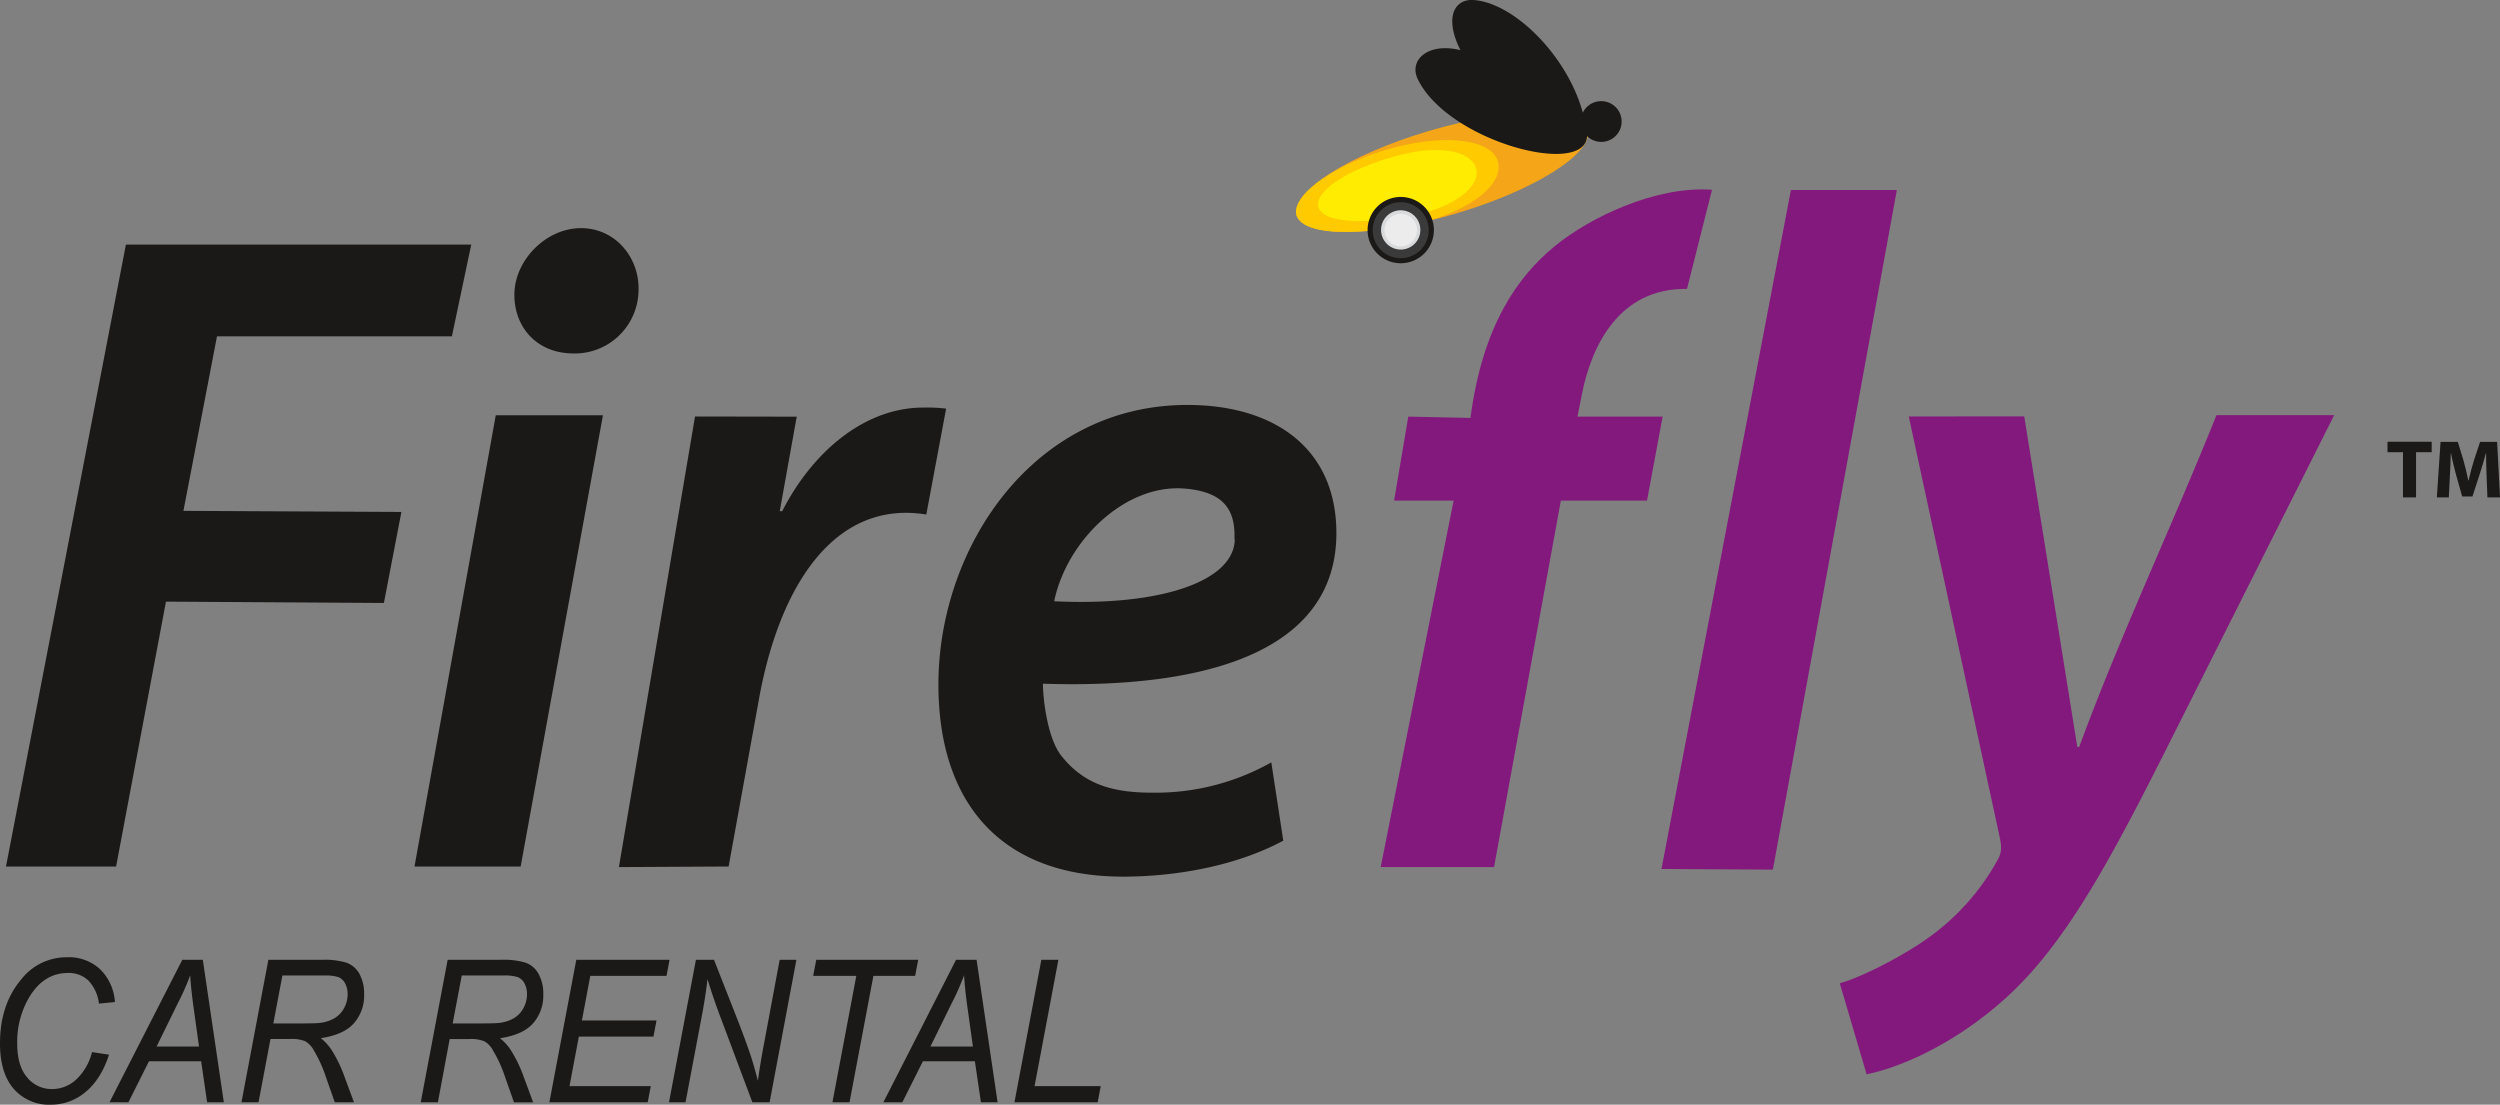<svg id="Layer_1" data-name="Layer 1" xmlns="http://www.w3.org/2000/svg" viewBox="0 0 714.05 315.51"><rect x="0" y="0" width="714.05" height="315.51" fill="#808080" stroke="none"/><defs><style>.cls-1,.cls-13{fill:#1b1918;}.cls-2{fill:#84197d;}.cls-3{fill:#f4a518;}.cls-4{fill:#ffcb00;}.cls-5{fill:#ffec00;}.cls-6{fill:none;}.cls-6,.cls-8{stroke:#1b1918;stroke-width:0.22px;}.cls-7{fill:#9b9d9f;}.cls-8,.cls-9{fill:#fff;}.cls-10{fill:#3a3a3a;}.cls-11{fill:#d9dadb;}.cls-12{fill:#ececed;}.cls-13{fill-opacity:0;}</style></defs><title>firefly-logo-car-rental</title><g id="Page-1"><g id="Layer1001"><path id="path2" class="cls-1" d="M704.27,360H708V347.1h4.47v-3H699.85v3h4.42Zm9.67,0h3.42l.3-6c.12-2,.21-4.42.26-6.58H718c.38,2.09.94,4.33,1.45,6.21l1.73,6.11h2.93l2-6.15c.59-1.85,1.31-4.16,1.82-6.17H728c0,2.3.08,4.6.15,6.53l.24,6.06H732l-.85-15.86h-4.86l-1.75,5.27c-.55,1.76-1.11,3.91-1.53,5.75h-.09c-.37-1.86-.85-3.9-1.38-5.74l-1.61-5.28H715Z" transform="translate(-17.93 -217.94)"/><path id="path4" class="cls-2" d="M444.66,465.6l19.08-104.67h24.61l4.46-24H468.49l1.28-6.47c2.65-13.46,10.48-30.31,30-30l7.15-28.32c-15.81-1.16-34.68,7.68-45,16.17s-20.51,22.38-24,49l-17.76-.38-4.05,24h17L412.28,465.6Z" transform="translate(-17.93 -217.94)"/><polygon id="path6" class="cls-2" points="506.37 248.38 541.78 54.27 511.52 54.27 474.55 248.2 506.37 248.38"/><path id="path8" class="cls-2" d="M563.11,336.89l26,120.32c.6,2.75.49,4.3-.55,6.21A67.13,67.13,0,0,1,568,486.29c-7.33,5.11-18.58,10.84-24.6,12.48l7.67,26c8.34-1.63,24.19-7.77,39.62-21.66,17.89-16.11,31-41.39,48.55-76.34l45.38-90.26H651c-13,32.41-27.68,63.37-39.2,94.76h-.55l-15.16-94.4Z" transform="translate(-17.93 -217.94)"/><path id="path10" class="cls-3" d="M433.33,279.07c23-6.74,40-17.53,38.08-24.1s-22.11-6.45-45.07.29-40,17.53-38.07,24.1S410.37,285.8,433.33,279.07Z" transform="translate(-17.93 -217.94)"/><path id="path12" class="cls-4" d="M428.32,280.24c12-4,18.65-10.44,17.55-15.78-1.36-6.55-14.29-8.44-29.85-4.36s-29.39,13.22-27.8,19.42C391.28,287.58,418.62,283.43,428.32,280.24Z" transform="translate(-17.93 -217.94)"/><path id="path14" class="cls-5" d="M425.65,278.49c9.44-2.85,14.72-7.78,14-12-.94-5.12-9.95-7.61-23.16-3.95s-23.13,9.75-22,14.61C396.67,283.52,418,280.79,425.65,278.49Z" transform="translate(-17.93 -217.94)"/><path id="path16" class="cls-1" d="M418,274.19a9.47,9.47,0,1,1-9.46,9.46A9.46,9.46,0,0,1,418,274.19Zm0,1.5a8,8,0,1,1-8,8A8,8,0,0,1,418,275.69Z" transform="translate(-17.93 -217.94)"/><path id="path18" class="cls-6" d="M418,275.69a8,8,0,1,1-8,8A8,8,0,0,1,418,275.69Z" transform="translate(-17.93 -217.94)"/><path id="path20" class="cls-7" d="M418,277a6.7,6.7,0,1,1-6.69,6.69A6.7,6.7,0,0,1,418,277Zm0,1.06a5.64,5.64,0,1,1-5.63,5.63A5.64,5.64,0,0,1,418,278Z" transform="translate(-17.93 -217.94)"/><path id="path22" class="cls-8" d="M418,279.66a4,4,0,1,1-4,4A4,4,0,0,1,418,279.66Z" transform="translate(-17.93 -217.94)"/><path id="path24" class="cls-9" d="M418,278.91a4.74,4.74,0,1,1-4.74,4.74A4.74,4.74,0,0,1,418,278.91Z" transform="translate(-17.93 -217.94)"/><path id="path26" class="cls-10" d="M418,275.69a8,8,0,1,1-8,8A8,8,0,0,1,418,275.69Zm0,1.26a6.71,6.71,0,1,1-6.7,6.7A6.7,6.7,0,0,1,418,277Z" transform="translate(-17.93 -217.94)"/><path id="path28" class="cls-11" d="M418,278a5.61,5.61,0,1,1-5.61,5.61A5.62,5.62,0,0,1,418,278Zm0,.89a4.73,4.73,0,1,1-4.72,4.72A4.72,4.72,0,0,1,418,278.93Z" transform="translate(-17.93 -217.94)"/><path id="path30" class="cls-9" d="M418,280.83a2.82,2.82,0,1,1-2.82,2.82A2.82,2.82,0,0,1,418,280.83Z" transform="translate(-17.93 -217.94)"/><path id="path32" class="cls-9" d="M418,280.3a3.35,3.35,0,1,1-3.35,3.35A3.36,3.36,0,0,1,418,280.3Z" transform="translate(-17.93 -217.94)"/><path id="path34" class="cls-12" d="M418,279a4.65,4.65,0,1,1-4.64,4.65A4.65,4.65,0,0,1,418,279Zm0,.74a3.91,3.91,0,1,1-3.91,3.91A3.92,3.92,0,0,1,418,279.74Z" transform="translate(-17.93 -217.94)"/><polygon id="path36" class="cls-13" points="400.56 0.74 460.3 0.74 460.3 45.61 400.56 45.61 400.56 0.74"/><path id="path38" class="cls-1" d="M475.23,246.83a5.82,5.82,0,1,1-4,10c-.55,11.83-39.67,1.55-48.34-16.25-2.7-5.55,3-10.59,12.17-8.32-4.26-8.4-2.32-14,2.86-14.34,11.53,0,27.53,15.4,32.09,32.2A5.82,5.82,0,0,1,475.23,246.83Z" transform="translate(-17.93 -217.94)"/><path id="path40" class="cls-1" d="M44.21,518.44l4.86.74q-2.3,7.05-6.72,10.66a15.17,15.17,0,0,1-9.89,3.61,13.33,13.33,0,0,1-10.61-4.52q-3.93-4.53-3.92-13,0-11,6-18.18a16.44,16.44,0,0,1,13.18-6.4,13.08,13.08,0,0,1,9.45,3.46,14.37,14.37,0,0,1,4.19,9.33l-4.56.45a11.51,11.51,0,0,0-3-6.57,8.09,8.09,0,0,0-5.84-2.18c-4.49,0-8.13,2.2-10.89,6.63a25,25,0,0,0-3.61,13.58c0,4.17.93,7.37,2.79,9.56A9,9,0,0,0,32.83,529a10.12,10.12,0,0,0,6.89-2.75A15.86,15.86,0,0,0,44.21,518.44Zm5,14.33L70,492.07h5.86l6,40.7H77.09l-1.71-11.71H60.48l-5.87,11.71Zm13.45-15.92H74.77l-1.42-10.21q-.87-6.09-1.09-10.14a74,74,0,0,1-3.69,8.29Zm24.24,15.92,7.68-40.7H110a21.65,21.65,0,0,1,6.9.84,6.89,6.89,0,0,1,3.69,3.18,11.75,11.75,0,0,1,1.34,5.89,11.94,11.94,0,0,1-2.93,8.24q-2.92,3.27-9.45,4.24a14.65,14.65,0,0,1,3,3.23,38.25,38.25,0,0,1,3.64,7.41l2.84,7.67h-5.48l-2.66-7.58a37.22,37.22,0,0,0-3.24-7.09,6.71,6.71,0,0,0-2.52-2.75,10,10,0,0,0-4.24-.66h-5.7l-3.42,18.08ZM96,510.26h6.78q4.71,0,6.13-.12a10.81,10.81,0,0,0,4.56-1.38,7.36,7.36,0,0,0,2.75-2.92,8.1,8.1,0,0,0,1-3.93,6.39,6.39,0,0,0-.72-3.1,3.85,3.85,0,0,0-1.91-1.78,12,12,0,0,0-4-.47h-12Zm42.1,22.51,7.69-40.7h15.38a21.53,21.53,0,0,1,6.89.84,6.85,6.85,0,0,1,3.69,3.18A11.64,11.64,0,0,1,173.1,502a11.9,11.9,0,0,1-2.93,8.24q-2.91,3.27-9.45,4.24a14.18,14.18,0,0,1,3,3.23,37.73,37.73,0,0,1,3.65,7.41l2.83,7.67h-5.47l-2.66-7.58a36.61,36.61,0,0,0-3.25-7.09,6.58,6.58,0,0,0-2.52-2.75,9.94,9.94,0,0,0-4.23-.66h-5.7L143,532.77Zm9.12-22.51H154q4.71,0,6.13-.12a10.9,10.9,0,0,0,4.57-1.38,7.36,7.36,0,0,0,2.75-2.92,8.1,8.1,0,0,0,1-3.93,6.39,6.39,0,0,0-.72-3.1,3.85,3.85,0,0,0-1.91-1.78,12,12,0,0,0-4-.47h-12Zm27.62,22.51,7.69-40.7h26.64l-.87,4.6H186.53l-2.4,12.74h21.31l-.87,4.6H183.26l-2.67,14.15h23.22l-.88,4.61Zm34.17,0,7.69-40.7h5.16l6,15.28q2.76,7,4.38,11.78.93,2.77,2.16,7.5c.47-3.46,1.06-7,1.76-10.65l4.46-23.91h4.78l-7.65,40.7h-4.93L224,509.24c-1.59-4.16-2.9-8.05-4-11.65-.33,3.08-.87,6.54-1.59,10.39l-4.68,24.79Zm46.68,0,6.82-36.1H250.19l.88-4.6h29.12l-.88,4.6H267.39l-6.82,36.1Zm14.55,0L291,492.07h5.86l6,40.7h-4.76l-1.72-11.71H281.53l-5.87,11.71Zm13.44-15.92h12.13l-1.42-10.21q-.88-6.09-1.09-10.14a77.9,77.9,0,0,1-3.69,8.29Zm24,15.92,7.68-40.7h4.87l-6.81,36.09h18.9l-.87,4.61Z" transform="translate(-17.93 -217.94)"/><g id="Layer1002"><path id="path42" class="cls-1" d="M19.64,465.43H51.09l14.24-75.65,62.25.38,5-26-62.26-.31L79.91,314H147l5.53-26.2H53.89Zm147,0,23.5-128.88H159.53L136.32,465.43Zm59.4,0,8.69-47.95c5.44-30,19.29-53.07,42-53.07a36.67,36.67,0,0,1,5.77.49l5.66-30.24a44.47,44.47,0,0,0-6.53-.31c-16.68,0-31.55,12.49-40.29,29.6h-.7l4.85-27-29.05-.05-21.74,128.7Zm155-29.74a67.39,67.39,0,0,1-33.55,8.66c-10.49,0-19.39-1.64-26.42-10.55-4.15-5.26-5.26-16.89-5.26-20.58,49,1.6,83.82-10.33,83.82-43,0-24.19-17.67-36.62-42.58-36.62-44.09,0-71.09,40.81-71.09,79.83,0,33.79,17.79,54.9,52.78,54.9,13.82,0,31.55-2.65,45.72-10.28Zm-10.43-63.63c-.35,12.11-21.63,19.06-51.59,17.61,3.66-17.52,20.34-33.42,37-32.2C368.7,358.4,370.74,364.75,370.52,372.06Z" transform="translate(-17.93 -217.94)"/><path id="path44" class="cls-1" d="M183.89,283.1c9.89,0,17,8.63,16.4,18.43a18.23,18.23,0,0,1-19.13,17.35c-10.75-.29-16.77-8.48-16.28-17.7S174,283.1,183.89,283.1Z" transform="translate(-17.93 -217.94)"/></g></g></g></svg>